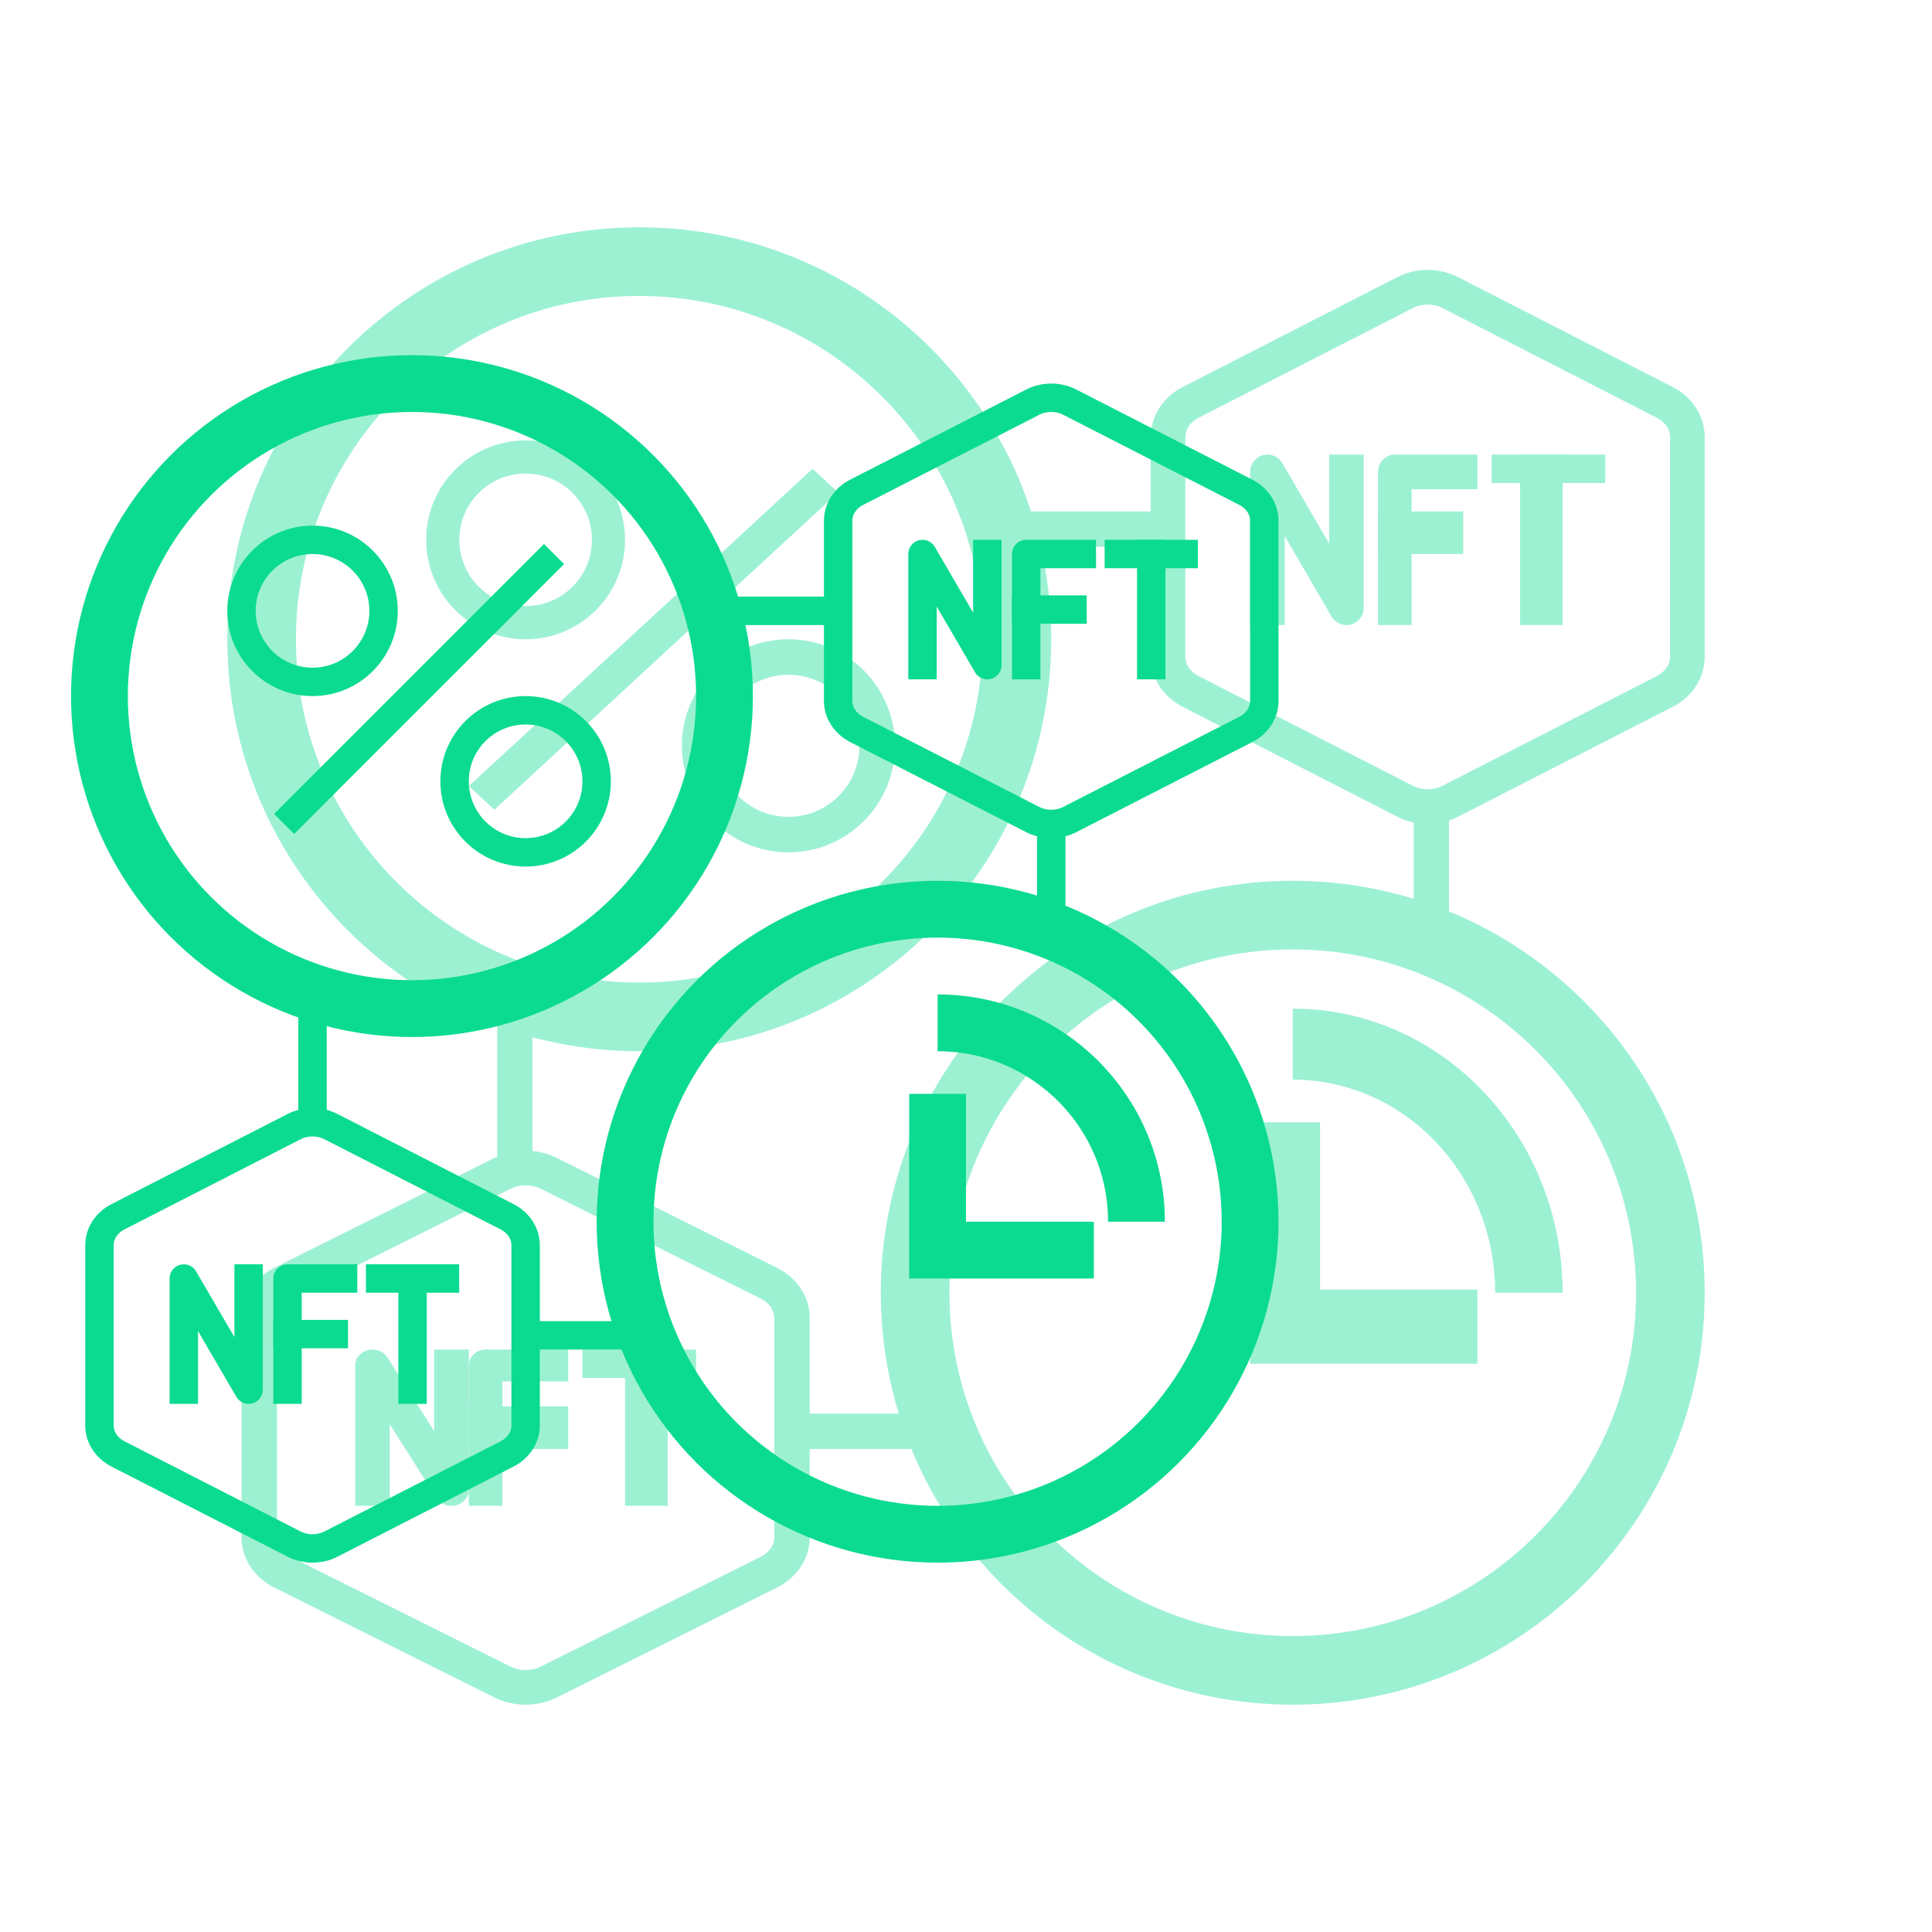 <svg width="136" height="136" viewBox="0 0 136 136" fill="none" xmlns="http://www.w3.org/2000/svg">
<g opacity="0.4" filter="url(#filter0_f_4501_74225)">
<path fill-rule="evenodd" clip-rule="evenodd" d="M82 38.491H70.341V36H82V38.491ZM66.042 102H55V99.509H66.042V102Z" fill="#0BDB90"/>
<path fill-rule="evenodd" clip-rule="evenodd" d="M99.519 65.549L99.519 57L102 57L102 65.549L99.519 65.549ZM35 82L35 70.264L37.481 70.264L37.481 82L35 82Z" fill="#0BDB90"/>
<path fill-rule="evenodd" clip-rule="evenodd" d="M91 66.833C77.653 66.833 66.833 77.653 66.833 91C66.833 104.347 77.653 115.167 91 115.167C104.347 115.167 115.167 104.347 115.167 91C115.167 77.653 104.347 66.833 91 66.833ZM62 91C62 74.984 74.984 62 91 62C107.016 62 120 74.984 120 91C120 107.016 107.016 120 91 120C74.984 120 62 107.016 62 91Z" fill="#0BDB90"/>
<path fill-rule="evenodd" clip-rule="evenodd" d="M39.2 81.512C39.2 81.512 39.2 81.512 39.2 81.512L54.689 89.243L54.689 89.243C56.065 89.929 57 91.251 57 92.769V108.231C57 109.749 56.065 111.071 54.689 111.757L54.689 111.757L39.2 119.488C39.2 119.488 39.2 119.488 39.2 119.488C37.834 120.171 36.166 120.171 34.8 119.488C34.8 119.488 34.8 119.488 34.8 119.488L19.311 111.757L19.311 111.757C17.935 111.071 17 109.749 17 108.231V92.769C17 91.251 17.935 89.929 19.311 89.243L19.311 89.243L34.8 81.512C34.8 81.512 34.8 81.512 34.8 81.512C36.166 80.829 37.834 80.829 39.2 81.512ZM38.061 83.681C37.41 83.356 36.59 83.356 35.939 83.681L35.939 83.681L20.45 91.412C20.45 91.412 20.45 91.412 20.45 91.412C19.808 91.733 19.5 92.272 19.5 92.769V108.231C19.5 108.728 19.808 109.267 20.45 109.588L35.939 117.319L35.939 117.319C36.59 117.644 37.41 117.644 38.061 117.319L38.061 117.319L53.55 109.588C54.192 109.267 54.5 108.728 54.5 108.231V92.769C54.5 92.272 54.192 91.733 53.55 91.412L38.061 83.681L38.061 83.681Z" fill="#0BDB90"/>
<path fill-rule="evenodd" clip-rule="evenodd" d="M41 95H49V97H41V95Z" fill="#0BDB90"/>
<path fill-rule="evenodd" clip-rule="evenodd" d="M47 95V106H44V95H47Z" fill="#0BDB90"/>
<path fill-rule="evenodd" clip-rule="evenodd" d="M33 96.12C33 95.501 33.53 95 34.184 95H40V97.24H35.368V106H33V96.12Z" fill="#0BDB90"/>
<path fill-rule="evenodd" clip-rule="evenodd" d="M33 99H40V102H33V99Z" fill="#0BDB90"/>
<path fill-rule="evenodd" clip-rule="evenodd" d="M25.901 95.039C26.432 94.907 26.994 95.119 27.272 95.556L30.562 100.738V95H33V104.88C33 105.386 32.631 105.829 32.099 105.961C31.568 106.093 31.006 105.881 30.728 105.444L27.438 100.262V106H25V96.12C25 95.614 25.369 95.171 25.901 95.039Z" fill="#0BDB90"/>
<path fill-rule="evenodd" clip-rule="evenodd" d="M102.645 19.512C102.645 19.512 102.645 19.512 102.645 19.512L117.747 27.243L117.747 27.243C119.089 27.929 120 29.251 120 30.769V46.231C120 47.749 119.089 49.071 117.747 49.757L117.747 49.757L102.645 57.488C102.645 57.488 102.645 57.488 102.645 57.488C101.313 58.17 99.687 58.17 98.355 57.488C98.355 57.488 98.355 57.488 98.355 57.488L83.253 49.757L83.253 49.757C81.912 49.071 81 47.749 81 46.231V30.769C81 29.251 81.912 27.929 83.253 27.243L83.253 27.243L98.355 19.512C98.355 19.512 98.355 19.512 98.355 19.512C99.687 18.829 101.313 18.829 102.645 19.512ZM101.534 21.681C100.899 21.356 100.101 21.356 99.466 21.681L99.466 21.681L84.364 29.412C84.364 29.412 84.364 29.412 84.364 29.412C83.738 29.733 83.438 30.272 83.438 30.769V46.231C83.438 46.728 83.738 47.267 84.364 47.588L99.466 55.319L99.466 55.319C100.101 55.644 100.899 55.644 101.534 55.319L101.534 55.319L116.636 47.588C117.262 47.267 117.562 46.728 117.562 46.231V30.769C117.562 30.272 117.262 29.733 116.636 29.412L101.534 21.681L101.534 21.681Z" fill="#0BDB90"/>
<path fill-rule="evenodd" clip-rule="evenodd" d="M105 32H113V34H105V32Z" fill="#0BDB90"/>
<path fill-rule="evenodd" clip-rule="evenodd" d="M110 32V44H107V32H110Z" fill="#0BDB90"/>
<path fill-rule="evenodd" clip-rule="evenodd" d="M97 33.222C97 32.547 97.53 32 98.184 32H104V34.443H99.368V44H97V33.222Z" fill="#0BDB90"/>
<path fill-rule="evenodd" clip-rule="evenodd" d="M97 36H103V39H97V36Z" fill="#0BDB90"/>
<path fill-rule="evenodd" clip-rule="evenodd" d="M88.901 32.042C89.432 31.898 89.994 32.13 90.272 32.606L93.562 38.26V32H96V42.778C96 43.33 95.631 43.813 95.099 43.958C94.568 44.102 94.006 43.87 93.728 43.394L90.438 37.74V44H88V33.222C88 32.67 88.369 32.187 88.901 32.042Z" fill="#0BDB90"/>
<path fill-rule="evenodd" clip-rule="evenodd" d="M45 20.833C31.653 20.833 20.833 31.653 20.833 45C20.833 58.347 31.653 69.167 45 69.167C58.347 69.167 69.167 58.347 69.167 45C69.167 31.653 58.347 20.833 45 20.833ZM16 45C16 28.984 28.984 16 45 16C61.016 16 74 28.984 74 45C74 61.016 61.016 74 45 74C28.984 74 16 61.016 16 45Z" fill="#0BDB90"/>
<path fill-rule="evenodd" clip-rule="evenodd" d="M105.25 91C105.25 82.716 98.87 76 91 76V71C101.493 71 110 79.954 110 91H105.25Z" fill="#0BDB90"/>
<path fill-rule="evenodd" clip-rule="evenodd" d="M88 79H92.923V90.769H104V96H88V79Z" fill="#0BDB90"/>
<path fill-rule="evenodd" clip-rule="evenodd" d="M37 42.667C39.577 42.667 41.667 40.577 41.667 38C41.667 35.423 39.577 33.333 37 33.333C34.423 33.333 32.333 35.423 32.333 38C32.333 40.577 34.423 42.667 37 42.667ZM37 45C40.866 45 44 41.866 44 38C44 34.134 40.866 31 37 31C33.134 31 30 34.134 30 38C30 41.866 33.134 45 37 45Z" fill="#0BDB90"/>
<path fill-rule="evenodd" clip-rule="evenodd" d="M55.5 57.5C58.261 57.5 60.5 55.261 60.5 52.5C60.5 49.739 58.261 47.5 55.5 47.5C52.739 47.5 50.5 49.739 50.5 52.5C50.5 55.261 52.739 57.5 55.5 57.5ZM55.5 60C59.642 60 63 56.642 63 52.5C63 48.358 59.642 45 55.5 45C51.358 45 48 48.358 48 52.5C48 56.642 51.358 60 55.5 60Z" fill="#0BDB90"/>
<path fill-rule="evenodd" clip-rule="evenodd" d="M33 55.337L57.199 33L59 34.663L34.801 57L33 55.337Z" fill="#0BDB90"/>
</g>
<path d="M49.5 43H59M37 94H45.997" stroke="#0BDB90" stroke-width="2"/>
<path d="M74 58L74 65.112M22 69.035L22 78.798" stroke="#0BDB90" stroke-width="2"/>
<circle cx="66" cy="86" r="22" stroke="#0BDB90" stroke-width="4"/>
<path d="M37 100.344V87.656C37 86.83 36.503 86.067 35.696 85.653L23.304 79.31C22.497 78.897 21.503 78.897 20.696 79.31L8.304 85.653C7.497 86.067 7 86.83 7 87.656V100.344C7 101.17 7.497 101.934 8.304 102.347L20.696 108.69C21.503 109.103 22.497 109.103 23.304 108.69L35.696 102.347C36.503 101.934 37 101.17 37 100.344Z" stroke="#0BDB90" stroke-width="2" stroke-linecap="square" stroke-linejoin="round"/>
<path d="M26.759 89.999H31.322" stroke="#0BDB90" stroke-width="2" stroke-linecap="square" stroke-linejoin="round"/>
<path d="M29.04 89.999V97.822" stroke="#0BDB90" stroke-width="2" stroke-linecap="square" stroke-linejoin="round"/>
<path d="M20.239 97.822V89.999H24.151" stroke="#0BDB90" stroke-width="2" stroke-linecap="square" stroke-linejoin="round"/>
<path d="M23.499 93.911H20.239" stroke="#0BDB90" stroke-width="2" stroke-linecap="square" stroke-linejoin="round"/>
<path d="M12.938 97.822V89.999L17.501 97.822V89.999" stroke="#0BDB90" stroke-width="2" stroke-linecap="square" stroke-linejoin="round"/>
<path d="M89 49.344V36.656C89 35.83 88.503 35.066 87.696 34.653L75.304 28.31C74.497 27.897 73.503 27.897 72.696 28.31L60.304 34.653C59.497 35.066 59 35.83 59 36.656V49.344C59 50.17 59.497 50.934 60.304 51.347L72.696 57.69C73.503 58.103 74.497 58.103 75.304 57.69L87.696 51.347C88.503 50.934 89 50.17 89 49.344Z" stroke="#0BDB90" stroke-width="2" stroke-linecap="square" stroke-linejoin="round"/>
<path d="M78.759 38.999H83.322" stroke="#0BDB90" stroke-width="2" stroke-linecap="square" stroke-linejoin="round"/>
<path d="M81.04 38.999V46.822" stroke="#0BDB90" stroke-width="2" stroke-linecap="square" stroke-linejoin="round"/>
<path d="M72.239 46.822V38.999H76.151" stroke="#0BDB90" stroke-width="2" stroke-linecap="square" stroke-linejoin="round"/>
<path d="M75.499 42.911H72.239" stroke="#0BDB90" stroke-width="2" stroke-linecap="square" stroke-linejoin="round"/>
<path d="M64.938 46.822V38.999L69.501 46.822V38.999" stroke="#0BDB90" stroke-width="2" stroke-linecap="square" stroke-linejoin="round"/>
<circle cx="29" cy="49" r="22" stroke="#0BDB90" stroke-width="4"/>
<path d="M80 86C80 78.268 73.732 72 66 72" stroke="#0BDB90" stroke-width="4"/>
<path d="M66 77V88H77" stroke="#0BDB90" stroke-width="4"/>
<circle cx="22" cy="43" r="5" stroke="#0BDB90" stroke-width="2"/>
<circle cx="37" cy="55" r="5" stroke="#0BDB90" stroke-width="2"/>
<path d="M39 39L20 58" stroke="#0BDB90" stroke-width="2"/>
<defs>
<filter id="filter0_f_4501_74225" x="8" y="8" width="120" height="120" filterUnits="userSpaceOnUse" color-interpolation-filters="sRGB">
<feFlood flood-opacity="0" result="BackgroundImageFix"/>
<feBlend mode="normal" in="SourceGraphic" in2="BackgroundImageFix" result="shape"/>
<feGaussianBlur stdDeviation="4" result="effect1_foregroundBlur_4501_74225"/>
</filter>
</defs>
</svg>
